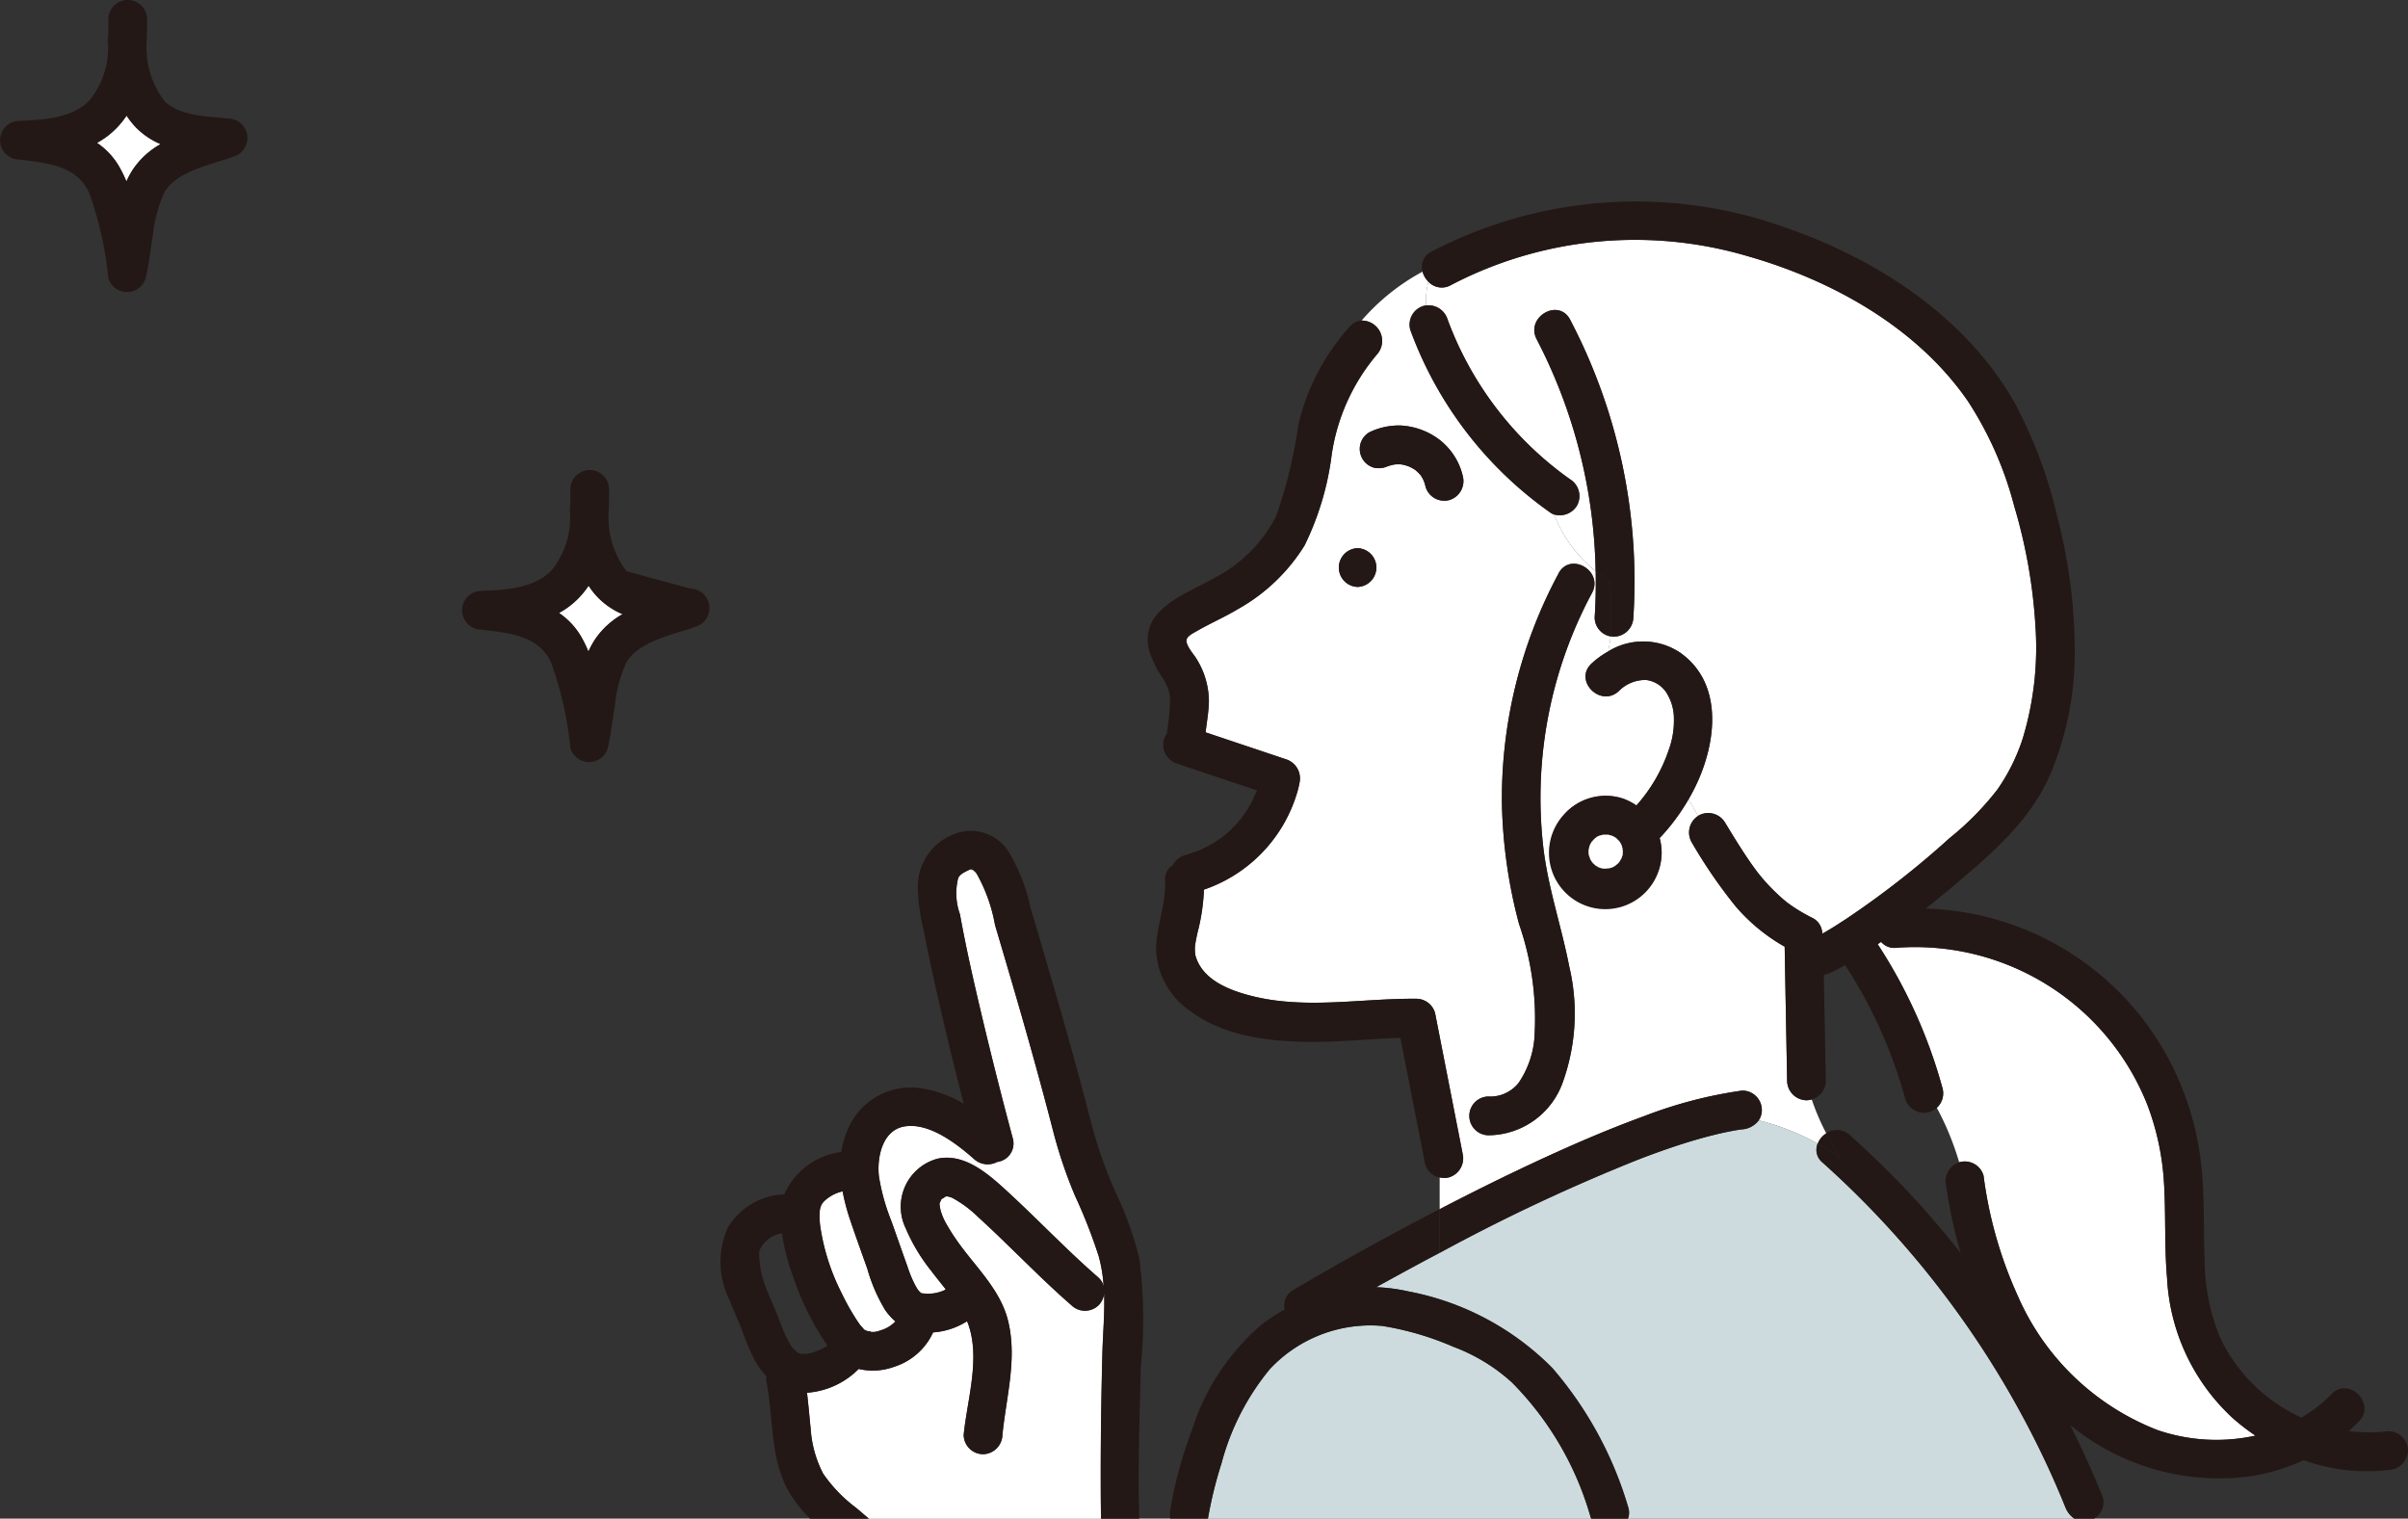 <svg height="75.678" viewBox="0 0 120 75.678" width="120" xmlns="http://www.w3.org/2000/svg" xmlns:xlink="http://www.w3.org/1999/xlink"><rect x="0" y="0" width="120" height="75.678" fill="#333333" stroke="none"/><clipPath id="a"><path d="m0 0h120v75.678h-120z"/></clipPath><g clip-path="url(#a)"><path d="m118.852 162.253c.025-1.008.125-2.046.088-3.066a.955.955 0 0 1 -1.636.609c-1.608-1.4-3.061-2.951-4.635-4.382a5.794 5.794 0 0 0 -1.287-.959l-.026-.013c-.046-.016-.091-.032-.137-.045-.03-.008-.06-.014-.09-.02h-.036a.377.377 0 0 1 -.066.01l-.019.018c-.144.115-.117.035-.236.2.085-.12.006.037-.022.082-.006.022-.012.045-.016.066l.011.082c0 .011.006.05.009.083.014.053.038.167.036.159a2.972 2.972 0 0 0 .324.737 10.022 10.022 0 0 0 .584.9c.893 1.243 2.084 2.342 2.458 3.881.459 1.889-.1 3.783-.285 5.666a.987.987 0 0 1 -.965.965.972.972 0 0 1 -.965-.965c.18-1.8.879-3.92.169-5.663a3.622 3.622 0 0 1 -1.695.559 3.189 3.189 0 0 1 -1.926 1.708 3.1 3.1 0 0 1 -1.775.114h-.009a4.018 4.018 0 0 1 -2.574 1.184c.073.6.122 1.2.184 1.8a5.618 5.618 0 0 0 .624 2.237 7.326 7.326 0 0 0 1.648 1.705q.316.268.63.538h11.571c-.013-.717-.016-1.434-.017-2.149 0-2.012.03-4.025.081-6.037" fill="#fff" transform="translate(-63.92 -94.761)"/><path d="m260.057 145.325a10.2 10.2 0 0 1 -3.313-7.02c-.136-1.564-.058-3.136-.15-4.7a13.09 13.09 0 0 0 -.834-3.935 12.448 12.448 0 0 0 -12.574-7.813.855.855 0 0 1 -.691-.3l-.172.115a25.327 25.327 0 0 1 3.234 7.187.978.978 0 0 1 -.286.965 14.04 14.04 0 0 1 1.113 2.718l.028-.011a.972.972 0 0 1 1.188.674 20.909 20.909 0 0 0 1.71 6 12.547 12.547 0 0 0 6.953 6.676 9.059 9.059 0 0 0 4.887.279 10.824 10.824 0 0 1 -1.092-.838" fill="#fff" transform="translate(-148.75 -74.617)"/><path d="m212.4 164.431a1.2 1.2 0 0 1 -.45-.565 45.143 45.143 0 0 0 -1.98-4.247 46.752 46.752 0 0 0 -10.121-12.933.811.811 0 0 1 -.245-.941 11.814 11.814 0 0 0 -2.942-1.162 1.131 1.131 0 0 1 -.806.444h-.04l-.077.012c-.1.017-.208.033-.311.052q-.306.055-.609.123c-.44.1-.876.214-1.309.341-.965.282-1.915.619-2.853.98a92.42 92.42 0 0 0 -9.891 4.647c-.284.151-.569.3-.851.453q-1.159.621-2.309 1.26a8.829 8.829 0 0 1 1.6.209 13.681 13.681 0 0 1 7.179 3.819 18.683 18.683 0 0 1 3.771 6.908.883.883 0 0 1 0 .6z" fill="#cddbde" transform="translate(-109.02 -88.752)"/><path d="m176.695 63.27a2.857 2.857 0 0 1 .1.677 2.785 2.785 0 1 1 -4.882-1.828 2.774 2.774 0 0 1 3.005-.8 2.993 2.993 0 0 1 .62.327 8.01 8.01 0 0 0 1.625-2.808 4.18 4.18 0 0 0 .244-1.486 2.394 2.394 0 0 0 -.307-1.213 1.407 1.407 0 0 0 -1.081-.746 1.853 1.853 0 0 0 -1.354.548c-.905.851-2.273-.512-1.365-1.365a4.241 4.241 0 0 1 .827-.6 5.48 5.48 0 0 0 .125-.756.964.964 0 0 1 -.794-.946c.051-.766.066-1.533.051-2.3a6.94 6.94 0 0 1 -2.077-2.826.736.736 0 0 1 -.178-.091 19.17 19.17 0 0 1 -6.989-9.119.974.974 0 0 1 .674-1.187.916.916 0 0 1 .11-.019 4.476 4.476 0 0 1 .12-1.191 1.111 1.111 0 0 1 -.288-.5 10.765 10.765 0 0 0 -3.046 2.444 1.01 1.01 0 0 1 .792 1.666 9.975 9.975 0 0 0 -2.271 5.006 14.251 14.251 0 0 1 -1.356 4.533 9.164 9.164 0 0 1 -3.3 3.157c-.68.41-1.408.724-2.093 1.12-.147.085-.461.236-.487.431-.038.283.367.715.5.942a4.026 4.026 0 0 1 .616 2.1c-.011.556-.106 1.039-.164 1.559l4 1.34a1 1 0 0 1 .674 1.187 3.861 3.861 0 0 1 -.122.5 7.305 7.305 0 0 1 -4.637 4.811 9.952 9.952 0 0 1 -.261 1.906 8.852 8.852 0 0 0 -.183.878 1.928 1.928 0 0 0 .024.517c.338 1.169 1.6 1.68 2.673 1.966 2.739.73 5.537.148 8.333.171a.975.975 0 0 1 .931.709q.686 3.5 1.372 7a.985.985 0 0 1 -.674 1.187.957.957 0 0 1 -.47 0v1.59c1.462-.758 2.936-1.495 4.426-2.195 1.885-.885 3.8-1.725 5.755-2.438a22.088 22.088 0 0 1 4.91-1.28.971.971 0 0 1 .965.965.9.9 0 0 1 -.159.521 11.8 11.8 0 0 1 2.942 1.162 1.084 1.084 0 0 1 .427-.514 11.492 11.492 0 0 1 -.724-1.691.917.917 0 0 1 -.262.043.983.983 0 0 1 -.965-.965q-.008-.427-.016-.854l-.107-5.834a9.123 9.123 0 0 1 -2.449-2.017 24.933 24.933 0 0 1 -2.189-3.194.979.979 0 0 1 .33-1.308c-.159-.271-.314-.547-.477-.828a10.376 10.376 0 0 1 -1.442 1.936m-15.055-12.518a.966.966 0 0 1 0-1.931.966.966 0 0 1 0 1.931m4.571-4.33a.972.972 0 0 1 -1.188-.674 1.48 1.48 0 0 0 -.236-.557c-.044-.048-.087-.1-.134-.144s-.085-.078-.129-.116l-.039-.027a2.445 2.445 0 0 0 -.29-.157 2.53 2.53 0 0 0 -.356-.1 1.465 1.465 0 0 0 -.825.142l.161-.068a1.1 1.1 0 0 1 -.719.088.974.974 0 0 1 -.577-.444.987.987 0 0 1 -.1-.744.969.969 0 0 1 .444-.577 3.387 3.387 0 0 1 1.567-.337 3.522 3.522 0 0 1 1.445.4 3.219 3.219 0 0 1 1.647 2.128.989.989 0 0 1 -.674 1.188m5.671 28.977a3.958 3.958 0 0 1 -3.733 2.676.966.966 0 0 1 0-1.931 1.8 1.8 0 0 0 1.523-.683 4.637 4.637 0 0 0 .779-2.152 14.377 14.377 0 0 0 -.763-5.771 25.159 25.159 0 0 1 -.853-6.026 23.7 23.7 0 0 1 2.824-11.437c.59-1.1 2.256-.12 1.667.975a21.6 21.6 0 0 0 -2.45 12.455c.212 2.106.914 4.094 1.317 6.162a10.125 10.125 0 0 1 -.311 5.732" fill="#fff" transform="translate(-93.988 -21.504)"/><path d="m214.379 50.052a26.412 26.412 0 0 0 -1.048-5.814 17.746 17.746 0 0 0 -2.313-5.238c-2.537-3.672-6.755-6.014-10.969-7.217a19.8 19.8 0 0 0 -14.784 1.438.91.91 0 0 1 -1.133-.172 4.476 4.476 0 0 0 -.12 1.191 1 1 0 0 1 1.078.693 16.925 16.925 0 0 0 6.1 7.965.985.985 0 0 1 .346 1.321 1.009 1.009 0 0 1 -1.143.437 6.94 6.94 0 0 0 2.077 2.826 26.062 26.062 0 0 0 -2.938-11.559c-.576-1.1 1.091-2.076 1.667-.975a28.064 28.064 0 0 1 3.151 14.831.983.983 0 0 1 -.965.965.856.856 0 0 1 -.171-.019 5.48 5.48 0 0 1 -.125.756 3.32 3.32 0 0 1 3.586.055c2.195 1.54 1.806 4.512.79 6.623-.11.23-.232.46-.364.687.163.28.318.557.477.828.006 0 .01-.009.017-.013a.979.979 0 0 1 1.321.346c.327.536.655 1.072 1 1.6.157.237.318.471.486.7l.129.174.014.019.01.013c.081.1.163.2.247.3a9.5 9.5 0 0 0 1.175 1.154l.008.007c.056.041.112.083.169.124q.165.116.335.225a8.8 8.8 0 0 0 .806.45.88.88 0 0 1 .465.775c.414-.228.814-.488 1.2-.742a44.681 44.681 0 0 0 5.137-4.015 14.452 14.452 0 0 0 2.391-2.427 9.623 9.623 0 0 0 1.258-2.527 15.571 15.571 0 0 0 .627-5.782" fill="#fff" transform="translate(-112.954 -19.017)"/><path d="m171.045 173.875a9.034 9.034 0 0 0 -2.93-1.787 14.773 14.773 0 0 0 -3.543-1.036 6.86 6.86 0 0 0 -5.6 2.152 12.352 12.352 0 0 0 -2.41 4.7 20.625 20.625 0 0 0 -.676 2.755h19.106c-.012-.028-.027-.053-.036-.083a15.563 15.563 0 0 0 -3.911-6.7" fill="#cddbde" transform="translate(-95.69 -104.976)"/><path d="m109.037 159.661a8.354 8.354 0 0 1 -.894-2.063c-.287-.81-.582-1.618-.855-2.432a10.674 10.674 0 0 1 -.378-1.428 1.92 1.92 0 0 0 -.947.518.787.787 0 0 0 -.19.456 3.622 3.622 0 0 0 .023.773 10.832 10.832 0 0 0 1.069 3.331 11.493 11.493 0 0 0 .792 1.4c.047.071.1.14.148.209.013.007.163.184.185.209.052.022.1.043.154.069 0-.016.31.044.109.027a.918.918 0 0 0 .529-.059 1.69 1.69 0 0 0 .547-.264s.122-.1.14-.115.048-.05.071-.075a3 3 0 0 1 -.5-.558" fill="#fff" transform="translate(-64.921 -94.371)"/><path d="m123.183 128.4a23 23 0 0 1 -1.121-3.326c-.6-2.315-1.242-4.617-1.911-6.912q-.48-1.644-.967-3.286a8.121 8.121 0 0 0 -.918-2.563.843.843 0 0 0 -.234-.212c.1.06-.128.027-.015 0 .043-.01.136-.088-.093.017-.269.125-.49.231-.578.427a3.108 3.108 0 0 0 .09 1.8c.29 1.6.65 3.2 1.024 4.782q.756 3.2 1.609 6.385a.926.926 0 0 1 -.778 1.174 1.011 1.011 0 0 1 -1.16-.151c-.864-.76-2.218-1.813-3.444-1.621-1.121.176-1.393 1.545-1.291 2.483a10.357 10.357 0 0 0 .631 2.26q.4 1.142.807 2.283a5.661 5.661 0 0 0 .353.855 2.231 2.231 0 0 0 .171.285c.043.051.092.1.139.145a1.977 1.977 0 0 0 1.173-.149c.019-.015.039-.026.059-.04-.242-.3-.493-.616-.731-.929a9.089 9.089 0 0 1 -1.263-2.107 2.475 2.475 0 0 1 1.579-3.469c1.357-.3 2.568.788 3.484 1.63 1.538 1.414 2.97 2.932 4.549 4.3a.8.8 0 0 1 .25.433 7.149 7.149 0 0 0 -.249-1.525 26.322 26.322 0 0 0 -1.163-2.97" fill="#fff" transform="translate(-69.597 -68.791)"/><path d="m183.192 61.12.036.044c-.014-.022-.029-.044-.036-.044" fill="#f0f" transform="translate(-112.452 -37.518)"/><path d="m122.75 154.511c-.058-.028-.063-.024 0 0" fill="#f0f" transform="translate(-75.322 -94.834)"/><path d="m173.718 70.742a.966.966 0 0 0 0 1.931.966.966 0 0 0 0-1.931" fill="#231815" transform="translate(-106.063 -43.425)"/><path d="m206.114 89.375a12.614 12.614 0 0 1 .823 1.271c.132-.228.254-.458.364-.687 1.015-2.111 1.4-5.083-.79-6.623a3.321 3.321 0 0 0 -3.586-.056 3.921 3.921 0 0 1 -.672 1.461 3.921 3.921 0 0 0 .672-1.461 4.239 4.239 0 0 0 -.827.6c-.907.853.46 2.216 1.365 1.365a1.852 1.852 0 0 1 1.354-.548 1.409 1.409 0 0 1 1.081.746 2.4 2.4 0 0 1 .307 1.213 4.181 4.181 0 0 1 -.244 1.486 8 8 0 0 1 -1.625 2.809 2.99 2.99 0 0 0 -.62-.327 2.774 2.774 0 0 0 -3.005.8 2.807 2.807 0 1 0 4.783 1.151 10.33 10.33 0 0 0 1.442-1.936 12.614 12.614 0 0 0 -.823-1.271m-3.582 3.065-.091.034a.226.226 0 0 1 .091-.034m1.124.971v.012c-.014.044-.031.088-.04.119 0 .011-.007.026-.011.04-.041.072-.082.141-.126.211l-.05.055c-.069.071-.279.192-.018.036-.068.041-.13.091-.2.13l-.066.035c-.064.019-.128.039-.194.054h.058a.661.661 0 0 0 -.082.006c-.049.01-.089.007-.083 0-.054 0-.107 0-.161 0-.036-.008-.072-.015-.107-.025s-.053-.017-.079-.026c.014.008.022.012.038.023-.014-.009-.031-.017-.046-.025l-.052-.017c-.05-.016-.062-.037-.026-.026a.972.972 0 0 1 -.086-.046l-.039-.027c-.036-.035-.07-.073-.105-.11.037.047.01.046-.022 0l-.035-.053c-.01-.01-.019-.021-.029-.029.013.011.017.017.028.027-.014-.021-.029-.042-.041-.063s-.03-.053-.044-.079c0 .016.009.031.014.053-.006-.024-.015-.046-.022-.069a.294.294 0 0 1 -.027-.084c-.009-.025-.018-.051-.025-.077s-.011-.047-.016-.071a1.787 1.787 0 0 1 0-.214c0 .017-.007.032-.013.053.006-.024.01-.049.014-.074.007-.062.029-.128.019-.07.014-.051.029-.1.045-.153.019-.035.037-.07.057-.1s.026-.041.04-.062c-.01.009-.014.014-.026.025.011-.009.02-.021.03-.031l.021-.032c.031-.049.06-.063.049-.041.021-.024.041-.047.063-.068l.041-.034c.034-.024.077-.056.122-.084l.017-.005c.046-.015.092-.032.138-.045.025-.007.1-.02.143-.03s.078 0 .117 0 .058 0 .087 0c.076.019.152.04.227.063.036.019.072.037.107.057s.052.032.077.049l.154.155c.018.027.036.053.053.081s.037.068.056.1c.021.068.04.137.058.206 0-.019 0-.039 0-.065v.082c0 .009.005.018.008.027a.176.176 0 0 1 .005.037v.027s0 0-.005 0v.033c0 .051 0 .1-.006.152m.009-.025c0-.022 0-.044.005-.059v.015a.275.275 0 0 1 -.007.044" fill="#231815" transform="translate(-122.788 -50.815)"/><path d="m175.518 55.822a.985.985 0 0 0 .1.744.973.973 0 0 0 .577.444 1.1 1.1 0 0 0 .719-.088l-.161.068a2.473 2.473 0 0 1 .474-.141 2.42 2.42 0 0 1 .351 0 2.516 2.516 0 0 1 .356.1 2.45 2.45 0 0 1 .29.157l.039.027c.044.038.088.076.129.116s.089.1.133.144a2.125 2.125 0 0 1 .15.274 2.147 2.147 0 0 1 .086.282.972.972 0 0 0 1.187.674.989.989 0 0 0 .674-1.187 3.218 3.218 0 0 0 -1.647-2.128 3.52 3.52 0 0 0 -1.445-.4 3.381 3.381 0 0 0 -1.567.337.966.966 0 0 0 -.444.577m2.979 1.526-.036-.044c.007 0 .022.023.036.044" fill="#231815" transform="translate(-107.721 -33.702)"/><path d="m163.809 82.865q-.687-3.5-1.372-7a.974.974 0 0 0 -.931-.709c-2.8-.024-5.593.558-8.333-.172-1.071-.285-2.334-.8-2.673-1.966a1.941 1.941 0 0 1 -.024-.517 8.778 8.778 0 0 1 .182-.878 9.917 9.917 0 0 0 .261-1.905 7.306 7.306 0 0 0 4.637-4.811 3.758 3.758 0 0 0 .122-.5 1 1 0 0 0 -.678-1.187l-4-1.34c.058-.521.153-1 .164-1.559a4.029 4.029 0 0 0 -.616-2.1c-.132-.227-.537-.658-.5-.942.025-.2.34-.346.487-.431.686-.4 1.414-.71 2.093-1.12a9.171 9.171 0 0 0 3.3-3.156 14.263 14.263 0 0 0 1.357-4.543 9.978 9.978 0 0 1 2.271-5.006 1.01 1.01 0 0 0 -.792-1.666 4.575 4.575 0 0 0 -1.123 2.894 4.575 4.575 0 0 1 1.123-2.894.852.852 0 0 0 -.573.3 11.057 11.057 0 0 0 -2.572 4.929 23.21 23.21 0 0 1 -1.107 4.53 7.1 7.1 0 0 1 -3.034 3.049c-1.388.812-3.766 1.517-3.3 3.6a5.162 5.162 0 0 0 .7 1.43 3.246 3.246 0 0 1 .248.492c.025.068.046.14.064.21 0 .008.03.185.036.191a9.662 9.662 0 0 1 -.168 1.882.8.8 0 0 0 -.135.287.989.989 0 0 0 .674 1.188l3.965 1.327c-.012.032-.024.064-.037.1a1.663 1.663 0 0 0 -.165.358q-.095.186-.2.366c-.076.129-.156.255-.241.378-.043.063-.09.124-.134.186-.02.026-.041.052-.063.078a6.02 6.02 0 0 1 -.738.744c-.029.024-.206.156-.161.126-.063.046-.126.092-.191.135q-.236.158-.485.292c-.1.053-.2.1-.3.153l-.139.064-.033.013c-.233.088-.467.167-.707.235a.972.972 0 0 0 -.59.486.83.83 0 0 0 -.394.787c.051 1.179-.429 2.254-.45 3.419a3.9 3.9 0 0 0 1.746 3.107c1.97 1.45 4.779 1.577 7.124 1.483 1.1-.044 2.2-.143 3.307-.175q.615 3.139 1.23 6.277a.917.917 0 0 0 .719.674.957.957 0 0 0 .47 0 .985.985 0 0 0 .674-1.187" fill="#231815" transform="translate(-90.924 -25.385)"/><path d="m159.119 158.92c-.664.376-1.326.753-1.982 1.143a.888.888 0 0 0 -.442.979 9.573 9.573 0 0 0 -1.126.733 11.491 11.491 0 0 0 -3.517 5.346 20.66 20.66 0 0 0 -1.061 3.934 1.291 1.291 0 0 0 0 .412h1.879a20.624 20.624 0 0 1 .676-2.755 12.351 12.351 0 0 1 2.41-4.7 6.86 6.86 0 0 1 5.6-2.152 14.766 14.766 0 0 1 3.544 1.04 9.034 9.034 0 0 1 2.93 1.787 15.565 15.565 0 0 1 3.911 6.7c.01.03.025.055.036.083h1.823a.883.883 0 0 0 0-.6 18.672 18.672 0 0 0 -3.771-6.908 13.68 13.68 0 0 0 -7.179-3.819 8.83 8.83 0 0 0 -1.6-.209q1.151-.637 2.309-1.26l.852-.453v-2.177q-2.676 1.388-5.3 2.875" fill="#231815" transform="translate(-92.676 -95.788)"/><path d="m200.876 140.726a22.093 22.093 0 0 0 -4.91 1.28c-1.957.713-3.87 1.552-5.755 2.438-1.49.7-2.963 1.436-4.425 2.195v2.177a92.231 92.231 0 0 1 9.891-4.647c.938-.362 1.888-.7 2.853-.98.433-.127.869-.242 1.309-.341.2-.045.405-.087.609-.123.1-.019.207-.036.311-.052l.078-.012h.04a1.132 1.132 0 0 0 .806-.444 11.572 11.572 0 0 0 -1.609-.281 11.572 11.572 0 0 1 1.609.281.894.894 0 0 0 .159-.521.971.971 0 0 0 -.965-.965" fill="#231815" transform="translate(-114.043 -86.381)"/><path d="m235 146.26a1.086 1.086 0 0 0 -.427.514 12.069 12.069 0 0 1 1.187.758c-.276-.418-.534-.84-.76-1.272" fill="#231815" transform="translate(-143.99 -89.781)"/><path d="m231.678 87.291a8 8 0 0 1 -1.986-.006c.175-.153.345-.31.507-.477.868-.89-.5-2.256-1.365-1.365a7.3 7.3 0 0 1 -1.5 1.173 8.3 8.3 0 0 1 -4.036-3.948 10.222 10.222 0 0 1 -.789-3.977c-.063-1.538 0-3.083-.163-4.616a14.535 14.535 0 0 0 -1.068-4.149 14.169 14.169 0 0 0 -12.666-8.676q.718-.572 1.418-1.162c1.856-1.57 3.708-3.143 4.731-5.4a15.521 15.521 0 0 0 1.275-6.384 26.619 26.619 0 0 0 -.84-6.454 22.963 22.963 0 0 0 -2.146-5.789c-2.436-4.3-6.848-7.163-11.425-8.748a22.026 22.026 0 0 0 -17.646 1.2.847.847 0 0 0 -.446.991c.286-.163.572-.314.852-.455-.28.14-.566.292-.852.455a1.113 1.113 0 0 0 .288.5 4.112 4.112 0 0 1 .178-.572 4.112 4.112 0 0 0 -.178.572.911.911 0 0 0 1.133.172 19.8 19.8 0 0 1 14.784-1.439c4.214 1.2 8.432 3.546 10.969 7.218a17.722 17.722 0 0 1 2.313 5.239 26.39 26.39 0 0 1 1.048 5.814 15.579 15.579 0 0 1 -.626 5.782 9.637 9.637 0 0 1 -1.258 2.527 14.451 14.451 0 0 1 -2.391 2.427 44.672 44.672 0 0 1 -5.137 4.015c-.39.254-.79.514-1.2.742a.879.879 0 0 0 -.465-.775 8.792 8.792 0 0 1 -.806-.451q-.171-.108-.336-.225c-.057-.04-.112-.083-.169-.123l-.008-.007a9.562 9.562 0 0 1 -1.175-1.154c-.084-.1-.165-.2-.246-.3l-.011-.013-.014-.018-.129-.174c-.168-.229-.329-.464-.486-.7-.347-.523-.674-1.06-1-1.6a.979.979 0 0 0 -1.321-.346l-.017.013a6.756 6.756 0 0 0 1.789 2.149 6.756 6.756 0 0 1 -1.789-2.149.978.978 0 0 0 -.329 1.308 24.959 24.959 0 0 0 2.189 3.194 9.122 9.122 0 0 0 2.449 2.017q.053 2.918.107 5.835.008.427.015.854a.982.982 0 0 0 .965.965.917.917 0 0 0 .262-.043 10.088 10.088 0 0 1 -.393-1.555 10.088 10.088 0 0 0 .393 1.555.97.97 0 0 0 .7-.923q-.048-2.641-.1-5.282a1.376 1.376 0 0 0 .292-.087 7.212 7.212 0 0 0 .77-.4 23.6 23.6 0 0 1 2.993 6.655.982.982 0 0 0 1.188.674.937.937 0 0 0 .389-.223 17.762 17.762 0 0 0 -1.225-1.973 17.762 17.762 0 0 1 1.225 1.973.978.978 0 0 0 .285-.965 25.341 25.341 0 0 0 -3.233-7.187c.057-.039.115-.076.171-.115a.856.856 0 0 0 .691.3 12.448 12.448 0 0 1 12.574 7.813 13.085 13.085 0 0 1 .834 3.935c.092 1.566.015 3.139.15 4.7a10.2 10.2 0 0 0 3.313 7.02 10.868 10.868 0 0 0 1.092.839 9.063 9.063 0 0 1 -4.887-.279 12.547 12.547 0 0 1 -6.953-6.676 20.917 20.917 0 0 1 -1.71-6 .971.971 0 0 0 -1.187-.674c-.01 0-.018.008-.028.011a10.443 10.443 0 0 1 .366 4.191 10.443 10.443 0 0 0 -.366-4.191.992.992 0 0 0 -.646 1.177 24.519 24.519 0 0 0 .722 3.341c-.665-.838-1.35-1.662-2.072-2.456a47.594 47.594 0 0 0 -3.448-3.418.947.947 0 0 0 -1.183-.09c.227.432.485.854.76 1.272a12.262 12.262 0 0 1 3.529 3.977 12.262 12.262 0 0 0 -3.529-3.977c.368.559.772 1.11 1.212 1.66-.44-.55-.844-1.1-1.212-1.66a12.069 12.069 0 0 0 -1.187-.758.812.812 0 0 0 .245.941 46.754 46.754 0 0 1 10.125 12.937 45.234 45.234 0 0 1 1.98 4.247 1.2 1.2 0 0 0 .45.565h.971a.936.936 0 0 0 .441-1.078c-.492-1.221-1.038-2.417-1.624-3.592a11.679 11.679 0 0 0 8.992 2.555 9.867 9.867 0 0 0 2.648-.8 9.3 9.3 0 0 0 4.23.489 1 1 0 0 0 .965-.965.971.971 0 0 0 -.965-.965" fill="#231815" transform="translate(-112.644 -15.972)"/><path d="m194.076 73.24a23.694 23.694 0 0 0 -2.824 11.437 25.163 25.163 0 0 0 .848 6.023 14.375 14.375 0 0 1 .763 5.771 4.638 4.638 0 0 1 -.779 2.152 1.8 1.8 0 0 1 -1.523.683.966.966 0 0 0 0 1.931 3.959 3.959 0 0 0 3.733-2.676 10.126 10.126 0 0 0 .311-5.732c-.4-2.067-1.105-4.055-1.317-6.161a21.6 21.6 0 0 1 2.45-12.455c.589-1.094-1.077-2.071-1.667-.975" fill="#231815" transform="translate(-116.405 -44.663)"/><path d="m190.224 49.383a.985.985 0 0 0 -.346-1.321 16.93 16.93 0 0 1 -6.1-7.965 1 1 0 0 0 -1.078-.697 6.133 6.133 0 0 0 1.842 4.029 6.133 6.133 0 0 1 -1.842-4.029.851.851 0 0 0 -.109.019.973.973 0 0 0 -.674 1.187 19.169 19.169 0 0 0 6.989 9.119.731.731 0 0 0 .178.091c-.339-.716-.654-1.452-1.066-2.139.412.688.728 1.424 1.066 2.139a1.01 1.01 0 0 0 1.143-.437" fill="#231815" transform="translate(-111.639 -24.181)"/><path d="m199.793 40.488c-.576-1.1-2.243-.126-1.667.975a26.062 26.062 0 0 1 2.938 11.559 4.943 4.943 0 0 0 .718.441 27.738 27.738 0 0 1 .025 2.8.886.886 0 0 0 .171.019.983.983 0 0 0 .965-.965 28.06 28.06 0 0 0 -3.151-14.83" fill="#231815" transform="translate(-121.546 -24.557)"/><path d="m206.56 74.154a4.938 4.938 0 0 1 -.719-.441c.015.765 0 1.531-.05 2.3a.965.965 0 0 0 .794.947 27.745 27.745 0 0 0 -.025-2.8" fill="#231815" transform="translate(-126.323 -45.248)"/><g fill="#fff"><path d="m206.364 107.794a.22.22 0 0 0 -.091.034z" transform="translate(-126.62 -66.169)"/><path d="m205.475 107.785c-.045.028-.088.06-.122.084l-.041.034a.894.894 0 0 0 -.063.068.4.4 0 0 1 -.074.079c-.014.02-.027.041-.04.061s-.038.07-.057.1c-.016.051-.031.1-.045.153 0 .017-.01.048-.02.092a1.787 1.787 0 0 0 0 .214c.005.024.01.047.016.071s.016.052.025.078c0-.008.012.017.036.1q.021.04.044.079c.013.022.027.042.041.063a.587.587 0 0 1 .059.059c.035.038.07.076.105.11l.039.027a.972.972 0 0 0 .086.046.493.493 0 0 1 .085.045c.026.009.052.019.079.026s.071.017.107.025h.161a.35.35 0 0 1 .11-.008c.066-.015.13-.035.194-.054l.066-.035c.07-.039.131-.089.2-.13-.261.156-.051.034.018-.036l.05-.055c.044-.07.085-.139.126-.211 0-.014.008-.029.011-.04.009-.031.027-.075.04-.118v-.012c0-.051.005-.1.006-.152 0-.011 0-.022 0-.033a.37.37 0 0 1 -.009-.1c-.018-.07-.036-.137-.058-.206-.019-.034-.036-.069-.056-.1s-.035-.054-.053-.081l-.154-.154c-.025-.017-.051-.034-.078-.049s-.071-.038-.106-.057c-.075-.023-.15-.044-.227-.063h-.086c-.039 0-.078 0-.117 0s-.118.023-.143.03c-.047.013-.092.03-.139.045l-.017.005" transform="translate(-125.846 -66.113)"/><path d="m205.155 110.686c-.01-.028-.018-.056-.027-.084a.278.278 0 0 0 .027.084" transform="translate(-125.917 -67.893)"/><path d="m209.407 109.392v.065l.005.017a.727.727 0 0 1 0-.082" transform="translate(-128.543 -67.15)"/><path d="m205.369 108.618c.013-.011.016-.015.026-.025v-.006c-.01.01-.019.022-.03.031" transform="translate(-126.065 -66.656)"/><path d="m205.2 110.819c.008.023.017.046.023.069l-.015-.052-.006-.013" transform="translate(-125.96 -68.026)"/><path d="m205.468 108.423-.02.032c.023-.024.047-.047.07-.073s-.018-.009-.049.041" transform="translate(-126.113 -66.523)"/><path d="m207.309 112.116c-.006.005.034.009.083 0h-.044c-.014 0-.029 0-.043 0" transform="translate(-127.255 -68.821)"/><path d="m207.616 112.1h-.058l-.023.007a.588.588 0 0 1 .081-.006" transform="translate(-127.395 -68.811)"/><path d="m205 109.61c-.005.025-.008.05-.014.074.005-.022.008-.036.012-.053v-.005a.117.117 0 0 1 0-.016" transform="translate(-125.83 -67.284)"/><path d="m206.437 112c-.017-.011-.025-.015-.038-.023h-.007c.015.008.031.015.046.025" transform="translate(-126.692 -68.732)"/><path d="m206.183 111.881.052.017c-.025-.014-.051-.029-.077-.042s-.025.01.025.026" transform="translate(-126.536 -68.66)"/><path d="m205.041 109.393c.01-.058-.012.008-.019.07 0-.008 0-.015 0-.023s.01-.031.014-.048" transform="translate(-125.852 -67.136)"/><path d="m205.481 111.291c.032.05.059.05.022 0-.019-.02-.038-.039-.057-.057l.035.053" transform="translate(-126.112 -68.283)"/><path d="m205.369 111.162c.01.008.019.02.029.029-.01-.01-.014-.015-.027-.027" transform="translate(-126.065 -68.236)"/><path d="m209.43 109.7c0-.009 0-.017 0-.027a.208.208 0 0 0 -.005-.037c0-.01-.005-.018-.008-.027v.086s0 .006.005 0" transform="translate(-128.552 -67.281)"/><path d="m209.45 110.1s0-.01 0-.015c0 .016 0 .037-.005.06a.287.287 0 0 0 .007-.045" transform="translate(-128.566 -67.576)"/></g><path d="m205.127 110.6c.01.028.018.056.027.084l.006.013c-.024-.084-.035-.109-.036-.1" fill="#231815" transform="translate(-125.916 -67.89)"/><path d="m205.441 111.231c.019.019.038.037.057.057a.688.688 0 0 0 -.059-.059" fill="#231815" transform="translate(-126.109 -68.279)"/><path d="m205.51 108.4c-.022.025-.046.049-.07.073v.006a.393.393 0 0 0 .074-.079" fill="#231815" transform="translate(-126.106 -66.54)"/><path d="m205.024 109.477v.023s0 .011 0 .016a.026.026 0 0 1 0 .005c.01-.044.017-.074.02-.092 0 .016-.01.031-.014.048" fill="#231815" transform="translate(-125.849 -67.173)"/><path d="m206.268 111.9h.007a.509.509 0 0 0 -.085-.045c.027.013.051.028.077.042" fill="#231815" transform="translate(-126.57 -68.665)"/><path d="m209.417 109.664c0-.029 0-.058 0-.086l-.005-.017a.385.385 0 0 0 .01.1" fill="#231815" transform="translate(-128.544 -67.253)"/><path d="m207.31 112.107h.043.044l.024-.006a.351.351 0 0 0 -.11.009" fill="#231815" transform="translate(-127.256 -68.811)"/><path d="m113.9 133.87a23.4 23.4 0 0 0 -.081-5.378 17.8 17.8 0 0 0 -1.187-3.289 22.286 22.286 0 0 1 -1.183-3.348c-.63-2.463-1.317-4.91-2.029-7.35q-.5-1.728-1.018-3.454a8.781 8.781 0 0 0 -1.114-2.829 2.222 2.222 0 0 0 -2.693-.846 2.807 2.807 0 0 0 -1.811 2.5 9.778 9.778 0 0 0 .313 2.373c.156.826.329 1.648.511 2.468q.677 3.06 1.467 6.1a5.867 5.867 0 0 0 -2.2-.786 3.4 3.4 0 0 0 -3.588 2.085 4.393 4.393 0 0 0 -.313 1.1 1.092 1.092 0 0 0 -.128.019 3.591 3.591 0 0 0 -2.715 2.092 3.444 3.444 0 0 0 -2.823 1.67 4.214 4.214 0 0 0 .088 3.58c.131.339.276.672.419 1.006.021.048.042.1.062.143 0 .007 0 .012.012.029.046.117.091.233.136.351a13.881 13.881 0 0 0 .59 1.406 3.725 3.725 0 0 0 .622.872 1.181 1.181 0 0 0 .015.333c.352 1.836.157 3.84 1.153 5.508a6.709 6.709 0 0 0 1.014 1.269h2.932q-.314-.27-.63-.538a7.317 7.317 0 0 1 -1.648-1.705 5.608 5.608 0 0 1 -.624-2.236c-.062-.6-.112-1.205-.184-1.8a4.018 4.018 0 0 0 2.574-1.184h.009a3.1 3.1 0 0 0 1.775-.114 3.19 3.19 0 0 0 1.926-1.708 3.621 3.621 0 0 0 1.695-.559c.711 1.743.01 3.86-.169 5.663a.972.972 0 0 0 .965.965.987.987 0 0 0 .965-.965c.187-1.883.743-3.777.285-5.666-.374-1.539-1.565-2.637-2.458-3.88a9.939 9.939 0 0 1 -.584-.9 2.968 2.968 0 0 1 -.325-.737c0 .008-.022-.106-.036-.159 0-.033-.007-.072-.009-.083s-.007-.052-.011-.082a.635.635 0 0 1 .016-.066c.027-.045.107-.2.022-.082.119-.167.092-.087.236-.2.01-.008.013-.012.019-.017a.406.406 0 0 0 .066-.01h.036c.03.006.06.012.09.02.047.013.093.029.138.045l.026.014a5.77 5.77 0 0 1 1.287.959c1.574 1.431 3.026 2.986 4.634 4.382a.99.99 0 0 0 1.366 0 1 1 0 0 0 .27-.609c.036 1.021-.063 2.059-.088 3.066-.051 2.012-.084 4.024-.081 6.037 0 .715 0 1.432.017 2.149h1.9c-.076-2.539.019-5.1.078-7.618m-15.65-.989a2.893 2.893 0 0 1 -.617.294 2.006 2.006 0 0 1 -.392.1c-.037 0-.255-.014-.273-.007-.041-.013-.09-.027-.107-.03-.041-.022-.081-.045-.12-.071-.008-.018-.157-.149-.178-.173l-.035-.037c-.005-.011-.015-.027-.034-.058a5.012 5.012 0 0 1 -.279-.5c-.013-.026-.114-.259-.112-.249q-.05-.123-.1-.247c-.075-.194-.147-.39-.224-.583-.2-.51-.439-1-.622-1.521a4.7 4.7 0 0 1 -.277-1.616c.006-.024.014-.046.02-.07 0 .01.046-.108.07-.149.006-.011.083-.119.1-.144a2.235 2.235 0 0 1 .223-.229 1.453 1.453 0 0 1 .723-.329 10.94 10.94 0 0 0 .643 2.4 13.229 13.229 0 0 0 1.62 3.191c-.028.02-.047.036-.03.025m3.35-1.149c-.019.017-.139.111-.141.115a1.685 1.685 0 0 1 -.547.264.918.918 0 0 1 -.529.059c.2.017-.109-.043-.109-.027-.05-.025-.1-.047-.153-.069-.022-.025-.172-.2-.186-.209-.05-.069-.1-.138-.148-.209a11.624 11.624 0 0 1 -.792-1.4 10.8 10.8 0 0 1 -1.068-3.331 3.622 3.622 0 0 1 -.024-.773.788.788 0 0 1 .19-.456 1.919 1.919 0 0 1 .948-.518 10.615 10.615 0 0 0 .377 1.428c.274.814.569 1.622.855 2.432a8.4 8.4 0 0 0 .894 2.063 3.019 3.019 0 0 0 .5.558c-.023.025-.046.051-.071.075m2.879-6.245c-.062-.024-.057-.028 0 0m7.322 3.994c-1.579-1.371-3.011-2.89-4.549-4.3-.916-.842-2.127-1.932-3.484-1.63a2.475 2.475 0 0 0 -1.579 3.469 9.1 9.1 0 0 0 1.265 2.113c.238.314.49.625.732.929-.02.014-.04.025-.059.04a1.98 1.98 0 0 1 -1.174.149c-.048-.048-.1-.094-.139-.145a2.326 2.326 0 0 1 -.172-.285 5.7 5.7 0 0 1 -.353-.855q-.405-1.141-.807-2.283a10.359 10.359 0 0 1 -.631-2.261c-.1-.938.17-2.306 1.29-2.482 1.227-.193 2.58.86 3.444 1.621a1.011 1.011 0 0 0 1.16.151.926.926 0 0 0 .778-1.174q-.854-3.179-1.609-6.385c-.374-1.586-.735-3.178-1.024-4.782a3.1 3.1 0 0 1 -.089-1.8c.088-.2.309-.3.577-.427.228-.106.136-.027.093-.017-.113.025.114.058.015 0a.851.851 0 0 1 .234.213 8.108 8.108 0 0 1 .918 2.563q.486 1.643.967 3.286c.669 2.3 1.314 4.6 1.911 6.912a22.955 22.955 0 0 0 1.121 3.326 26.488 26.488 0 0 1 1.163 2.969 7.128 7.128 0 0 1 .249 1.525.807.807 0 0 0 -.249-.433" fill="#231815" transform="translate(-57.047 -65.81)"/><path d="m14.523 15.565a3.876 3.876 0 0 1 -.523-.646 4.522 4.522 0 0 1 -.475.594 4.119 4.119 0 0 1 -1 .764 3.656 3.656 0 0 1 1.1 1.175 6.168 6.168 0 0 1 .366.75 4.338 4.338 0 0 1 .332-.609 4.067 4.067 0 0 1 1.374-1.253 3.777 3.777 0 0 1 -1.17-.774" fill="#fff" transform="translate(-7.69 -9.158)"/><path d="m11.375 5.911c-1-.118-2.408-.11-3.176-.87a4.431 4.431 0 0 1 -.89-2.973c.017-.38.022-.761.022-1.135a.966.966 0 0 0 -1.931 0v.792a.992.992 0 0 0 -.025.283c0 .063.008.127.013.19a4.184 4.184 0 0 1 -.918 2.792c-.87.916-2.324.982-3.5 1.032a.965.965 0 1 0 0 1.931c1.33.167 2.83.27 3.464 1.637a17.665 17.665 0 0 1 .966 4.272.973.973 0 0 0 1.862 0c.158-.716.24-1.447.36-2.169a6.714 6.714 0 0 1 .56-2.086c.6-1.084 2.349-1.4 3.453-1.8a.97.97 0 0 0 -.256-1.9m-4.749 2.527a4.316 4.316 0 0 0 -.332.609 6.2 6.2 0 0 0 -.366-.75 3.655 3.655 0 0 0 -1.1-1.174 4.113 4.113 0 0 0 1-.764 4.522 4.522 0 0 0 .475-.594 3.891 3.891 0 0 0 .523.646 3.777 3.777 0 0 0 1.17.774 4.067 4.067 0 0 0 -1.37 1.253" fill="#231815"/><path d="m74.145 76.229a3.9 3.9 0 0 1 -.523-.646 4.522 4.522 0 0 1 -.475.594 4.1 4.1 0 0 1 -1 .764 3.656 3.656 0 0 1 1.1 1.175 6.091 6.091 0 0 1 .366.75 4.321 4.321 0 0 1 .332-.61 4.074 4.074 0 0 1 1.37-1.256 3.775 3.775 0 0 1 -1.17-.774" fill="#fff" transform="translate(-44.288 -46.396)"/><path d="m67.821 65.705a4.431 4.431 0 0 1 -.89-2.973c.017-.38.022-.761.022-1.135a.966.966 0 0 0 -1.931 0v.792a.992.992 0 0 0 -.025.283c0 .063.008.127.013.19a4.183 4.183 0 0 1 -.917 2.791c-.87.917-2.324.983-3.5 1.032a.965.965 0 1 0 0 1.931c1.334.167 2.839.27 3.469 1.637a17.674 17.674 0 0 1 .963 4.272.973.973 0 0 0 1.862 0c.158-.716.24-1.446.359-2.169a6.715 6.715 0 0 1 .56-2.086c.6-1.084 2.349-1.4 3.453-1.8a.97.97 0 0 0 -.256-1.9m-4.751 2.53a4.359 4.359 0 0 0 -.332.609 6.2 6.2 0 0 0 -.365-.75 3.655 3.655 0 0 0 -1.1-1.174 4.114 4.114 0 0 0 1-.764 4.521 4.521 0 0 0 .475-.594 3.892 3.892 0 0 0 .523.646 3.78 3.78 0 0 0 1.17.774 4.065 4.065 0 0 0 -1.371 1.253" fill="#231815" transform="translate(-36.599 -37.239)"/></g></svg>